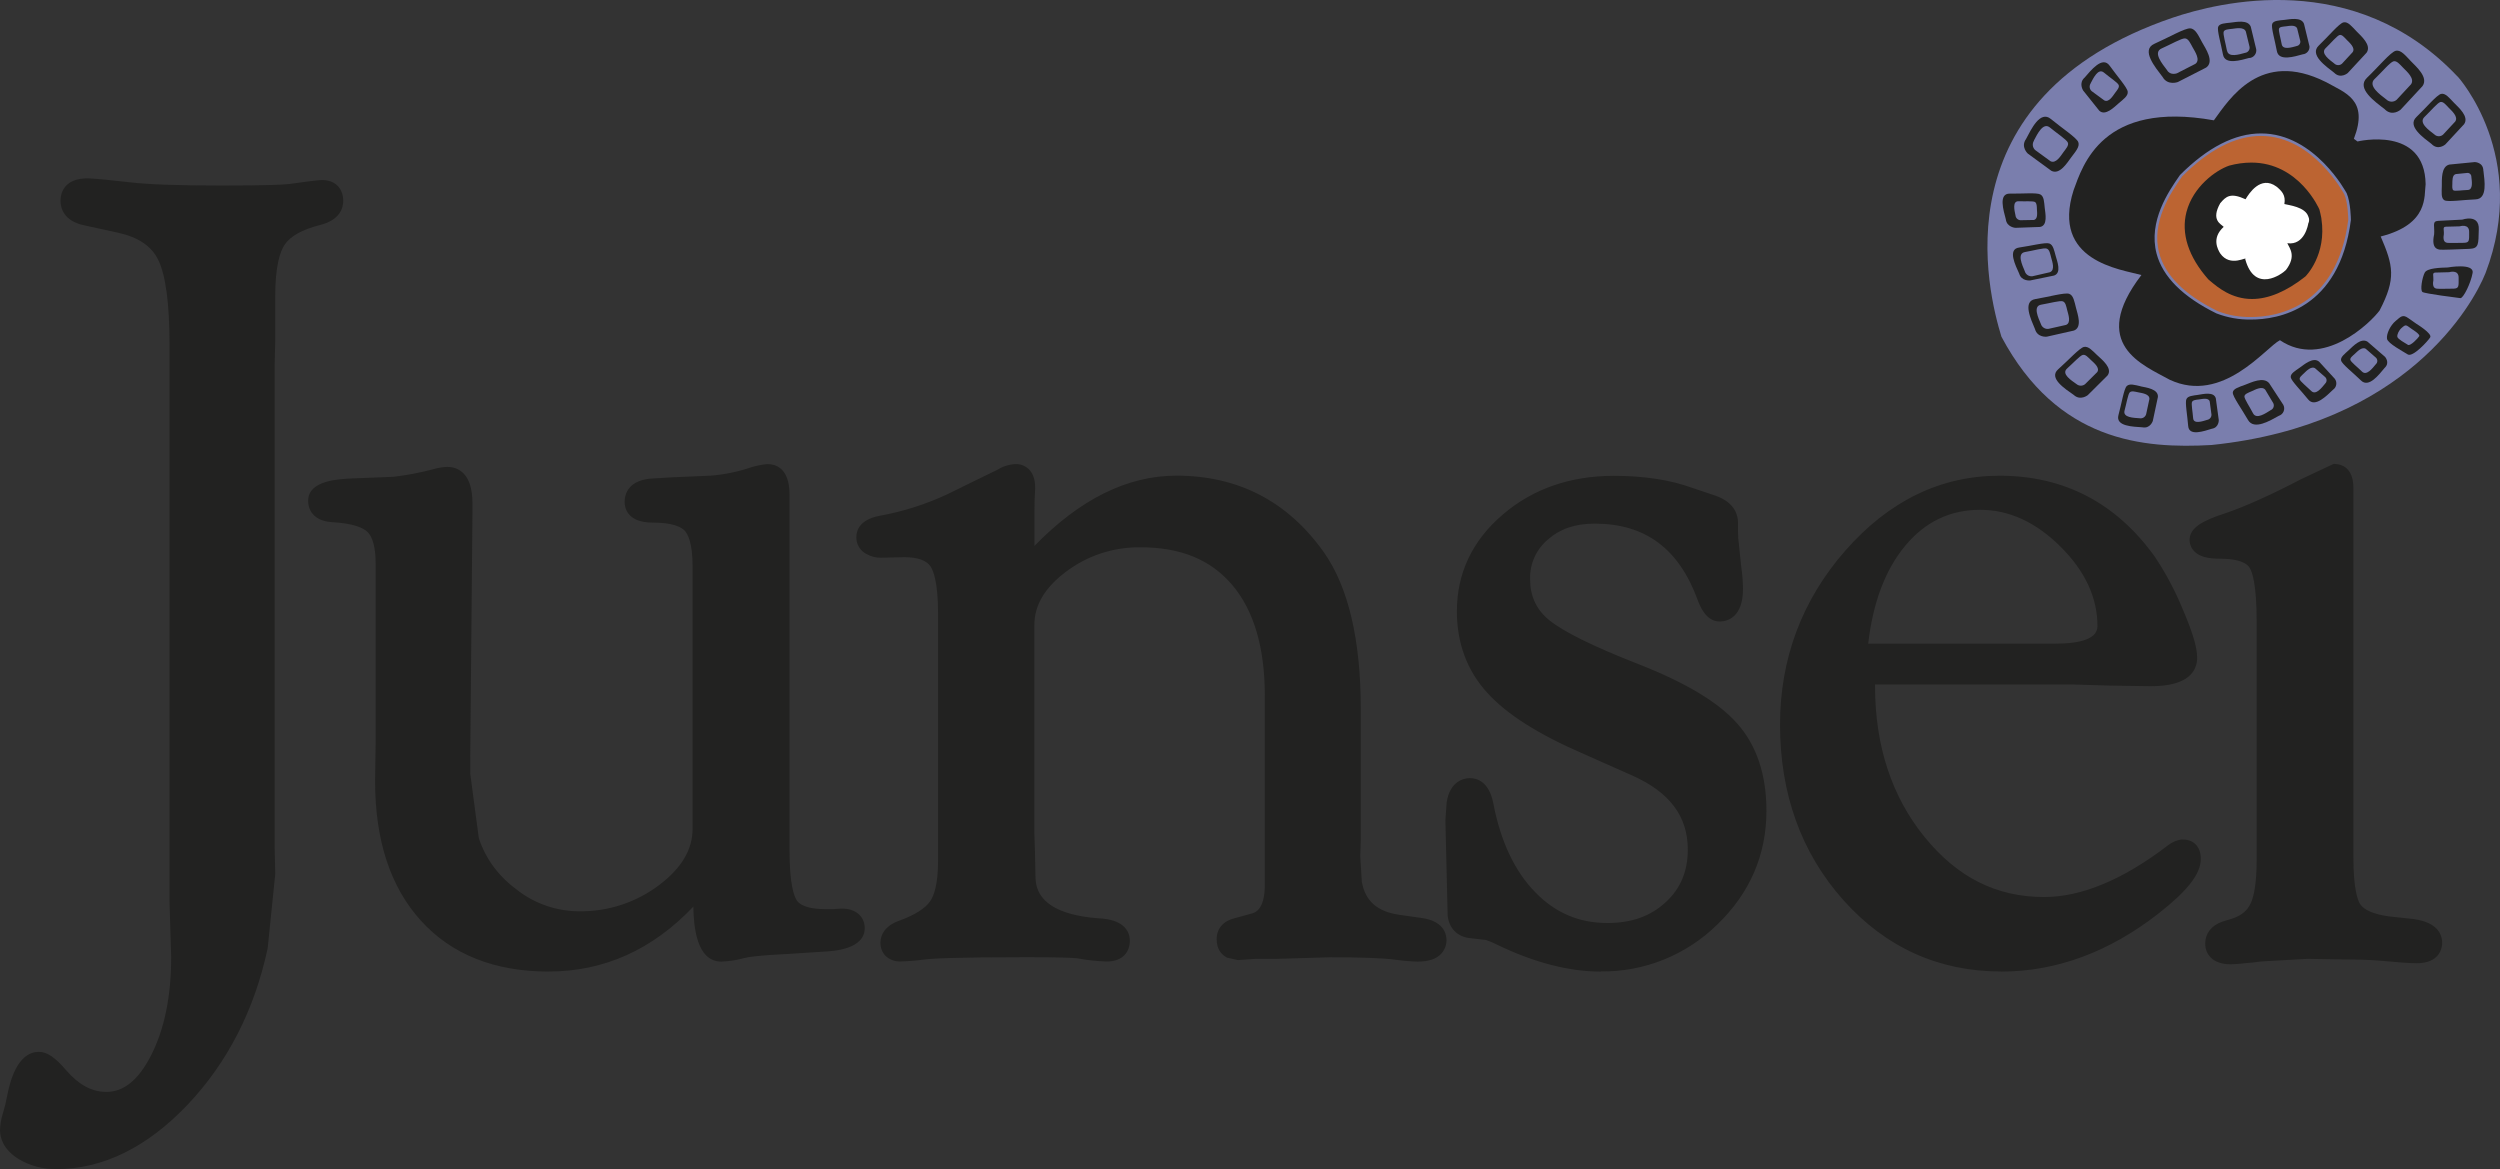 <?xml version="1.0" encoding="UTF-8"?>
<svg xmlns="http://www.w3.org/2000/svg" width="2346" height="1097" viewBox="0 0 2346 1097" fill="none">
  <rect x="0" y="0" width="2346" height="1097" fill="#333333" stroke="none"/>
  <g clip-path="url(#clip0_5_40)">
    <path d="M52.717 1097C40.247 1097.27 27.957 1093.99 17.287 1087.53C2.989 1078.53 0 1067.82 0 1060.34C0.186 1055.34 1.008 1050.38 2.446 1045.59L2.759 1044.67C4.494 1038.94 5.89 1033.11 6.94 1027.21C9.03 1017.28 15.447 987.055 36.559 987.055C44.167 987.055 51.839 992.284 62.207 1004.46C73.954 1018.03 86.224 1024.64 99.832 1024.64C116.094 1024.64 129.743 1013.6 141.512 990.883C154.179 966.267 160.617 935.251 160.617 898.589L159.091 846.848V324.062C159.091 285.266 155.537 258.308 148.514 243.961C142.243 230.911 129.702 222.566 110.889 218.404L80.058 211.67C59.824 207.738 56.772 195.378 56.772 188.33C56.772 183.311 58.653 166.517 83.945 167.416C91.24 167.772 103.908 169.027 121.821 171.055C139.171 173.147 168.246 174.109 208.191 174.109C250.603 174.109 266.197 173.314 271.882 172.624C294.436 169.424 299.975 168.964 302.4 168.964C314.315 168.964 322.091 176.618 322.091 188.477C322.091 194.96 319.227 206.546 300.101 211.21C283.525 215.393 272.3 221.667 266.928 229.907C262.978 235.972 258.254 249.232 258.254 278.26V321.008L257.731 342.863V795.086L258.295 820.183L251.188 889.847C238.835 947.674 213.563 996.989 176.231 1036.45C138.167 1076.63 96.571 1097.1 52.654 1097.1M514.73 911.723C464.02 911.723 423.699 895.64 394.958 863.914C366.216 832.187 351.982 788.414 351.982 732.909L352.483 698.735V528.349C352.483 513.961 349.766 503.817 344.77 499.07C341.07 495.556 332.228 491.081 310.908 489.951C294.185 488.655 288.709 478.26 289.211 468.912C290.193 450.884 317.367 449.566 330.389 448.96L369.268 447.433C381.571 445.977 393.759 443.671 405.743 440.532C410.237 439.124 414.897 438.315 419.602 438.126C428.465 438.126 443.368 442.581 443.368 472.321V480.017L441.278 710.28V726.007L449.347 786.658C455.952 806.38 467.908 822.358 485.696 835.471C502.368 848.277 522.809 855.198 543.827 855.151C570.784 855.46 597.079 846.793 618.575 830.514C639.645 814.557 649.929 797.261 649.929 777.602V531.424C649.929 509.297 645.331 501.036 642.593 498.066C639.311 494.552 631.472 490.411 612.555 490.411C588.705 490.411 586.155 476.796 586.155 470.92C586.155 464.499 588.873 449.608 614.332 448.897L631.054 447.893L667.258 446.325C680.038 445.284 692.641 442.664 704.778 438.524C709.484 437.118 714.303 436.124 719.18 435.554H719.724H720.727C726.789 435.554 740.898 438.315 740.898 464.018V798.244C740.898 830.054 745.183 841.118 747.713 844.924C752.269 851.679 764.623 853.101 774.217 853.101H782.118L789.664 852.599C804.902 852.599 810.923 861.446 811.466 869.791C812.407 890.997 782.202 892.545 772.211 893.068L739.874 895.159C712.972 896.435 702.563 897.941 698.549 899.007C691.515 900.969 684.275 902.099 676.978 902.375C653.629 902.375 650.933 869.477 650.619 850.78C612.325 891.207 566.737 911.681 514.856 911.681M1330.27 902.375C1323.17 902.157 1316.08 901.557 1309.04 900.576C1298.12 899.049 1277.51 898.317 1247.62 898.317L1197.12 899.823H1177.64L1161.67 900.952L1151.57 898.694L1150.22 897.92C1147.02 896.038 1141.71 891.437 1141.71 881.398C1141.71 871.359 1147.98 864.207 1158.43 861.697L1173.69 857.514C1177.43 856.636 1186.9 854.231 1186.9 830.138V652.746C1186.9 607.76 1176.62 572.812 1156.3 548.908C1135.98 525.003 1107.85 513.584 1069.99 513.584C1044.71 513.309 1020.05 521.478 999.925 536.799C980.193 551.794 970.661 568.044 970.661 586.553V783.144L971.184 798.286L971.727 824.01C972.25 832.731 974.173 858.372 1033.89 861.948H1034.23C1056.86 864.039 1060.25 876.023 1060.25 882.862C1060.25 892.273 1054.52 902.291 1038.45 902.291C1029.17 901.996 1019.92 900.989 1010.79 899.279C1006.43 898.798 994.762 898.234 963.805 898.234C896.77 898.234 874.425 899.447 867.485 900.451H867.151C859.961 901.421 852.726 902.015 845.475 902.228C842.757 902.394 840.036 901.986 837.486 901.031C834.937 900.077 832.616 898.596 830.676 896.686C829.047 894.875 827.815 892.743 827.059 890.427C826.303 888.111 826.04 885.662 826.286 883.238C826.725 877.361 829.881 869.477 842.298 864.541L842.674 864.395C857.807 859.062 868.28 852.537 872.983 845.572C876.348 840.637 880.278 830.054 880.278 807.927V575.636C880.278 546.503 875.846 535.502 873.213 531.528C869.346 525.798 861.068 522.87 848.547 522.87L826.6 523.372C822.047 523.456 817.553 522.33 813.577 520.109C810.516 518.686 807.94 516.396 806.168 513.523C804.396 510.649 803.505 507.318 803.607 503.943C803.607 498.108 806.387 487.797 824.99 484.095C847.161 480.134 868.719 473.293 889.12 463.746L916.293 450.403C926.619 445.446 933.183 442.226 936.067 440.783C941.19 437.585 947.05 435.763 953.082 435.491C955.485 435.431 957.874 435.879 960.093 436.805C962.312 437.731 964.31 439.115 965.958 440.866C970.139 445.342 971.895 451.951 971.267 461.09C970.912 466.172 970.745 472.572 970.745 479.913V512.287C1013.28 468.514 1057.97 446.346 1103.87 446.346C1161.92 446.346 1208.39 470.48 1242.19 518.06C1265.18 550.602 1276.95 600.042 1276.95 665.064V788.352L1276.47 803.64L1277.93 827.377C1281.11 845.405 1292.19 855.297 1312.8 858.413L1334.35 861.467C1353.37 864.248 1356.86 874.747 1357.34 880.75C1357.55 883.374 1357.2 886.013 1356.33 888.497C1355.46 890.982 1354.08 893.258 1352.28 895.18C1347.62 900.011 1340.54 902.354 1330.46 902.354M1877.95 911.66C1819.27 911.66 1769.44 889.094 1729.72 844.568C1690.34 800.356 1670.38 744.997 1670.38 680.038C1670.38 618.175 1690.93 563.297 1731.46 516.909C1772.39 470.125 1821.09 446.408 1876.36 446.408C1936.77 446.408 1985.74 471.882 2021.86 522.117C2032.24 537.61 2041.04 554.102 2048.14 571.348C2057.48 593.015 2061.81 607.551 2061.81 617.004C2061.81 629.301 2054.24 643.941 2018.35 643.941L1979.85 643.355L1944.67 642.31H1759.55V643.92C1759.55 699.907 1775.23 747.569 1806.02 785.445C1836.81 823.32 1873.47 841.766 1918.18 841.766C1953.24 841.766 1992.3 825.495 2034.32 793.35C2037.9 790.483 2042.15 788.576 2046.67 787.808H2047.36H2048.87C2056.39 787.808 2065.23 792.576 2065.23 806.003C2065.23 819.953 2052.94 835.805 2025.39 857.368C1979.2 893.423 1929.58 911.744 1877.78 911.744M1502.16 911.744C1472.26 911.744 1439.68 903.274 1405.17 886.647C1401.61 884.771 1397.89 883.204 1394.07 881.963H1393.46L1380.06 880.415C1367.73 879.348 1359.52 871.192 1358.45 858.581V857.953L1356.36 769.759L1357.53 753.028C1360.54 733.306 1373.1 730.546 1378.43 730.211H1379.52C1385.79 730.211 1397.27 733.264 1401.3 753.676C1408.11 789.397 1421.32 817.485 1440.62 837.207C1459.56 856.719 1481.75 866.152 1508.36 866.152C1531.02 866.152 1548.96 859.773 1563.13 846.618C1577.3 833.463 1583.82 817.443 1583.82 797.136C1583.82 766.016 1566.79 743.324 1531.57 727.68L1486.25 707.561C1443.44 689.052 1413.72 670.167 1395.43 649.88C1376.61 629.134 1367.14 603.43 1367.14 573.607C1367.14 537.823 1381.61 507.268 1410.25 482.82C1438.38 458.727 1473.48 446.513 1514.49 446.513C1542.6 446.513 1567.33 450.298 1587.88 457.765L1610.29 465.294C1628.32 471.861 1630.94 483.865 1630.94 490.391V498.61C1630.94 502.963 1631.26 507.311 1631.9 511.618V512.016L1633.99 531.905C1635.01 538.788 1635.56 545.734 1635.62 552.693C1635.62 579.149 1621.11 582.872 1614.72 583.207H1613.67C1600.73 583.207 1595.09 568.253 1593.23 563.38C1575.61 514.902 1544.02 491.373 1496.41 491.373C1478.16 491.373 1463.76 496.309 1452.34 506.473C1447 511.003 1442.74 516.679 1439.88 523.08C1437.03 529.481 1435.65 536.443 1435.85 543.449C1435.85 559.407 1441.62 571.913 1453.58 581.764C1466.93 592.702 1494.99 606.588 1537.08 623.048C1581.88 640.595 1612.33 658.832 1630.16 678.888C1648.41 699.342 1657.63 726.99 1657.63 760.787C1657.63 802.134 1642.14 838.001 1611.64 867.448C1597.21 881.687 1580.09 892.921 1561.29 900.499C1542.48 908.077 1522.36 911.849 1502.09 911.598M2093.24 904.884C2075.64 904.884 2069.37 894.846 2069.37 885.434C2069.37 876.023 2075.2 868.41 2085.34 864.918L2095.38 861.781C2103.51 858.999 2109.11 854.314 2112.1 847.559C2114.65 842.101 2117.64 830.682 2117.64 806.986V582.872C2117.64 548.239 2113.46 536.569 2110.99 532.679C2106.6 525.84 2093.81 524.313 2083.82 524.313C2071.28 524.313 2063.56 522.222 2058.92 517.139C2057.47 515.627 2056.35 513.829 2055.63 511.859C2054.91 509.89 2054.61 507.792 2054.74 505.7C2055.45 495.807 2065.19 488.968 2088.06 481.711C2106.56 475.437 2130.76 464.604 2159.82 449.42L2160.2 449.274L2189.96 435.261L2192.55 435.491C2196.29 435.742 2208.44 438.189 2208.44 457.786V804.79C2208.44 834.07 2212.41 844.673 2214.71 848.354C2218.33 853.959 2227.57 857.932 2241.42 859.898L2264.86 862.429C2289.02 865.712 2292.03 878.512 2291.72 885.873C2291.42 890.203 2288.98 903.901 2267.8 903.901C2261.66 903.901 2250.37 903.107 2233.33 901.517C2224.53 900.722 2212.66 900.346 2198.2 900.346L2165.3 899.781L2128.01 901.873C2123.1 902.069 2118.22 902.544 2113.37 903.295H2112.73C2103.28 904.361 2096.84 904.884 2092.99 904.884M1753.11 604.037H1927.59C1954.76 604.037 1968.25 598.578 1968.25 587.557C1968.25 560.787 1956.67 535.899 1933.51 512.894C1910.34 489.889 1885.22 478.393 1858.13 478.407C1829.95 478.407 1806.53 489.652 1787.85 512.141C1769.18 534.63 1757.6 565.262 1753.11 604.037Z" fill="#222221"></path>
    <path d="M2306.35 71.881C2306.35 71.881 2374.2 146.753 2332.39 256.342C2320.52 285.998 2257.71 398.829 2075.29 417.589C2011.39 421.165 1930.77 414.703 1878.15 315.968C1865.61 274.893 1817.54 91.938 2039.11 16.501C2081.18 2.384 2209.4 -30.764 2306.22 71.881" fill="#7A7EAD"></path>
    <path d="M2212.37 132.741C2212.37 132.741 2275.39 117.536 2276.21 172.896C2274.64 183.771 2279.55 210.353 2234.04 221.918C2245.81 249.211 2248.68 261.215 2233.02 291.331C2224.66 302.73 2179.86 346.628 2139.5 319.252C2126.21 325.902 2085.84 379.651 2036.1 356.374C2011.24 342.55 1959.59 323.372 2009.51 258.078C1990.17 252.703 1924.62 245.237 1945.82 178.605C1954.41 155.286 1972.61 94.134 2077.5 112.914C2092.14 92.921 2121 46.199 2182.25 76.817C2201.06 87.274 2223.01 93.548 2208.88 130.252L2212.31 132.783" fill="#222221"></path>
    <path d="M2204.91 206.316C2191.55 310.447 2104.32 303.545 2080.56 293.046C1987.35 247.391 2032.29 186.03 2046.74 165.116C2142.43 69.204 2201.25 182.014 2201.25 182.014C2204.91 190.61 2205.01 206.4 2205.01 206.4" fill="#BC6432"></path>
    <path d="M2047.53 165.806L2046.61 167.144C2037.45 180.446 2018.45 208.094 2026.15 237.353C2031.69 258.455 2050.18 276.838 2081.1 291.98C2091.1 295.816 2101.75 297.684 2112.45 297.48C2136.35 297.48 2193.01 288.592 2203.61 206.233C2203.61 205.04 2203.36 190.359 2199.93 182.412C2199.68 181.951 2170.67 127.554 2121.69 127.554C2097.74 127.554 2072.74 140.416 2047.43 165.806M2112.45 299.864C2101.36 300.065 2090.33 298.119 2079.97 294.134C2048.39 278.658 2029.47 259.73 2023.72 237.98C2015.78 207.655 2035.2 179.421 2044.62 165.785L2045.75 164.175C2071.59 138.325 2097.11 125.212 2121.78 125.212C2172.26 125.212 2201.85 180.843 2202.15 181.387C2205.91 190.171 2206.08 205.647 2206.08 206.316V206.463C2195.27 290.767 2137.1 299.864 2112.54 299.864" fill="#7A7EAD"></path>
    <path d="M2178.42 204.999C2178.11 202.782 2176.63 196.947 2176.54 196.633C2176.46 196.319 2157.52 152.567 2112.68 152.567C2105.62 152.604 2098.59 153.575 2091.78 155.453C2079.24 159.824 2058.09 175.008 2051.81 198.808C2046.53 219.053 2053.55 240.908 2072.26 262.136C2072.84 262.596 2073.45 263.118 2074.12 263.725C2081.12 269.602 2094.08 280.582 2113.31 280.582C2128.78 280.582 2145.65 273.471 2163.35 259.479C2163.58 259.291 2183.67 239.256 2178.38 205.103" fill="#222221"></path>
    <path d="M2166.05 209.892C2166.05 209.892 2162.98 230.597 2146.4 228.234C2148.49 232.877 2155.22 240.134 2145.15 253.331C2141.68 257.012 2115.88 275.855 2106.94 243.25C2109.36 239.967 2092.97 251.616 2083.38 237.708C2081.29 234.195 2075.02 223.466 2086.72 212.883C2084.07 210.143 2074.51 206.609 2083.48 190.673C2088.83 184.398 2092.95 180.425 2107.23 186.992C2110.43 181.554 2121.46 164.3 2136.2 175.071C2141.3 179.254 2145.06 183.144 2143.66 191.467C2147.84 192.597 2163.18 194.061 2166.15 203.242C2166.65 204.269 2166.9 205.397 2166.88 206.538C2166.86 207.678 2166.58 208.799 2166.05 209.809" fill="white"></path>
    <path d="M2315.75 178.271C2310.53 178.438 2303.88 179.505 2302.4 178.668C2300.91 177.831 2301.21 175.133 2301.29 172.519C2301.37 169.905 2300.95 164.154 2304.55 163.359L2315.46 162.25C2315.95 162.242 2316.43 162.332 2316.89 162.517C2317.34 162.702 2317.75 162.977 2318.09 163.325C2318.43 163.674 2318.7 164.088 2318.88 164.543C2319.05 164.998 2319.14 165.485 2319.12 165.973C2319.6 170.156 2320.94 178.061 2315.75 178.271ZM2330.39 160.285C2330.39 152.17 2322.34 152.086 2322.34 152.086L2298.43 154.429C2290.63 156.311 2291.49 168.671 2291.4 174.443C2291.32 180.216 2290.48 186.051 2293.83 187.912C2297.17 189.773 2311.64 187.494 2323.09 187.096C2334.55 186.699 2331.45 169.257 2330.45 160.285" fill="#222221"></path>
    <path d="M2229.47 341.797C2226.42 345.478 2220.81 352.944 2216.53 348.719C2212.24 344.495 2206.08 339.726 2205.58 337.76C2205.07 335.795 2207.67 333.975 2209.88 331.925C2212.1 329.876 2216.55 325.066 2220.12 327.387L2229.7 335.753C2230.09 336.159 2230.4 336.64 2230.6 337.168C2230.8 337.696 2230.9 338.259 2230.87 338.824C2230.85 339.389 2230.72 339.944 2230.47 340.455C2230.23 340.966 2229.89 341.422 2229.47 341.797ZM2221.73 320.674C2215.65 316.721 2208.08 324.857 2204.26 328.433C2200.43 332.009 2196.04 335.042 2196.9 338.367C2197.76 341.692 2208.21 349.849 2215.57 357.064C2222.92 364.279 2232.44 351.522 2237.7 345.289C2243.07 340.312 2238.08 334.832 2238.08 334.832L2221.73 320.674Z" fill="#222221"></path>
    <path d="M2089.75 47.433C2088.5 40.531 2085.87 31.915 2086.72 29.719C2087.58 27.523 2091.22 27.481 2094.71 27.063C2098.2 26.644 2105.68 24.971 2107.5 29.614L2110.99 43.982C2111.09 44.626 2111.07 45.284 2110.91 45.917C2110.76 46.551 2110.47 47.147 2110.08 47.669C2109.69 48.192 2109.2 48.631 2108.64 48.96C2108.08 49.29 2107.46 49.503 2106.81 49.587C2101.44 51.03 2091.11 54.376 2089.86 47.496M2110.97 54.46C2111.93 54.345 2112.85 54.039 2113.69 53.56C2114.52 53.082 2115.25 52.441 2115.84 51.675C2116.42 50.908 2116.85 50.033 2117.09 49.1C2117.33 48.166 2117.38 47.194 2117.24 46.241L2112.1 24.992C2109.38 18.237 2098.45 20.642 2093.29 21.228C2088.12 21.813 2082.83 21.918 2081.56 25.118C2080.28 28.317 2084.17 41.012 2086.03 51.156C2087.89 61.299 2103.05 56.384 2110.84 54.313" fill="#222221"></path>
    <path d="M2155.07 43.25C2150.66 44.421 2142.16 47.161 2141.15 41.514C2140.15 35.867 2137.98 28.694 2138.64 26.874C2139.31 25.055 2142.32 25.034 2145.23 24.678C2148.13 24.323 2154.22 23.005 2155.68 26.77L2158.61 38.586C2158.68 39.124 2158.65 39.672 2158.51 40.198C2158.37 40.723 2158.13 41.215 2157.79 41.644C2157.46 42.073 2157.04 42.431 2156.57 42.696C2156.1 42.961 2155.57 43.128 2155.03 43.187M2167.09 42.957L2162.06 22.294C2159.42 15.685 2148.76 18.111 2143.7 18.655C2138.64 19.199 2133.42 19.283 2132.23 22.42C2131.04 25.557 2134.8 37.98 2136.6 47.914C2138.39 57.848 2153.32 53.017 2160.91 50.967C2161.85 50.881 2162.78 50.602 2163.61 50.146C2164.45 49.691 2165.18 49.068 2165.77 48.318C2166.36 47.568 2166.79 46.705 2167.03 45.783C2167.27 44.861 2167.32 43.9 2167.18 42.957" fill="#222221"></path>
    <path d="M2182.37 45.195C2187.41 40.343 2193.16 33.441 2195.46 32.856C2197.76 32.27 2199.93 35.114 2202.4 37.624C2204.86 40.134 2210.51 44.944 2207.73 48.939L2197.7 59.793C2196.68 60.683 2195.37 61.154 2194.02 61.111C2192.68 61.069 2191.4 60.515 2190.44 59.563C2186.14 56.196 2177.25 50.047 2182.37 45.195ZM2190.32 68.2C2196.38 74.349 2203.11 68.556 2203.11 68.556L2220.81 49.441C2225.75 42.372 2215.59 33.755 2211.34 29.363C2207.1 24.971 2203.26 19.994 2199.12 20.998C2194.98 22.002 2184.9 34.194 2175.91 42.769C2166.93 51.344 2182.6 62.219 2190.32 68.2Z" fill="#222221"></path>
    <path d="M2228.38 74.098C2235.24 67.573 2242.91 58.329 2246.06 57.534C2249.22 56.74 2252.08 60.525 2255.32 63.809C2258.56 67.092 2266.28 73.722 2262.51 79.097L2249.03 93.611C2247.69 94.815 2245.93 95.456 2244.12 95.402C2242.32 95.347 2240.6 94.601 2239.33 93.318C2233.48 88.801 2221.59 80.54 2228.38 74.035M2237.85 102.541C2244.94 109.715 2252.73 102.938 2252.73 102.938L2273.32 80.749C2279.07 72.53 2267.3 62.533 2262.33 57.367C2257.35 52.201 2252.96 46.471 2248.15 47.663C2243.35 48.855 2231.6 63.035 2221.17 72.99C2210.74 82.945 2228.97 95.598 2237.89 102.541" fill="#222221"></path>
    <path d="M2275.12 109.756C2280.89 104.235 2287.39 96.392 2290.06 95.744C2292.74 95.096 2295.14 98.275 2297.88 101.119C2300.62 103.963 2307.14 109.485 2303.99 114.044L2292.57 126.341C2291.43 127.355 2289.95 127.895 2288.43 127.853C2286.91 127.81 2285.46 127.187 2284.38 126.111C2279.42 122.284 2269.33 115.299 2275.12 109.756ZM2281.89 135.251C2287.93 141.399 2294.62 135.606 2294.62 135.606L2312.3 116.553C2317.26 109.505 2307.14 100.889 2302.86 96.476C2298.57 92.063 2294.81 87.127 2290.71 88.111C2286.62 89.094 2276.5 101.286 2267.53 109.84C2258.56 118.394 2274.22 129.269 2281.89 135.209" fill="#222221"></path>
    <path d="M2181.91 360.013C2178.82 363.673 2173.28 371.181 2168.95 366.956C2164.63 362.732 2158.5 357.901 2158.04 355.976C2157.58 354.052 2160.13 352.191 2162.22 350.141C2164.31 348.092 2168.95 343.261 2172.49 345.603L2182.08 353.969C2182.48 354.376 2182.78 354.86 2182.99 355.391C2183.19 355.921 2183.28 356.488 2183.26 357.055C2183.23 357.623 2183.1 358.179 2182.85 358.692C2182.6 359.204 2182.26 359.66 2181.83 360.034M2176.25 339.392C2170.71 334.728 2162.22 342.069 2158 345.059C2153.78 348.05 2149.12 350.685 2149.64 354.073C2150.16 357.461 2159.53 366.789 2165.96 374.82C2172.4 382.851 2183.4 371.265 2189.33 365.701C2190.13 365.146 2190.81 364.436 2191.32 363.614C2191.84 362.791 2192.18 361.873 2192.33 360.914C2192.48 359.955 2192.44 358.976 2192.21 358.034C2191.97 357.092 2191.55 356.207 2190.96 355.433L2176.25 339.392Z" fill="#222221"></path>
    <path d="M2071.38 393.956C2067.01 395.274 2058.48 398.327 2058.04 392.43C2057.6 386.532 2056.16 379.128 2056.98 377.246C2057.79 375.364 2060.7 375.155 2063.58 374.82C2066.47 374.485 2072.51 372.854 2073.6 376.765L2075.25 389.062C2075.29 390.205 2074.92 391.325 2074.21 392.222C2073.5 393.118 2072.5 393.733 2071.38 393.956ZM2062.66 370.533C2057.94 371.244 2053.11 371.432 2051.71 374.569C2050.31 377.706 2052.65 389.962 2053.4 399.812C2054.16 409.663 2068.33 404.539 2075.64 402.322C2082.31 401.255 2082.1 394.207 2082.1 394.207L2079.32 373.774C2077.48 367.249 2067.39 369.822 2062.6 370.533" fill="#222221"></path>
    <path d="M2013.94 388.707C2013.56 389.983 2012.72 391.075 2011.59 391.774C2010.45 392.472 2009.1 392.728 2007.79 392.492C2002.44 392.095 1991.84 391.928 1993.68 385.256C1995.52 378.584 1996.88 369.905 1998.55 368.211C2000.23 366.517 2003.49 367.542 2006.79 368.211C2010.09 368.88 2017.37 369.759 2016.99 374.485L2013.94 388.707ZM2008.71 362.46C2003.49 361.31 1998.37 359.574 1995.69 362.334C1993.02 365.095 1990.9 378.835 1987.96 389.523C1985.01 400.21 2001.86 400.356 2010.36 400.983C2017.76 402.489 2020.19 395.023 2020.19 395.023L2024.98 372.519C2025.56 364.99 2013.94 363.652 2008.71 362.543" fill="#222221"></path>
    <path d="M1967.91 349.305L1956.67 360.473C1955.54 361.407 1954.12 361.918 1952.66 361.918C1951.2 361.918 1949.78 361.407 1948.66 360.473C1943.89 357.064 1934.03 350.915 1939.73 345.833C1945.44 340.751 1951.86 333.682 1954.47 333.055C1957.08 332.427 1959.42 335.293 1962.08 337.802C1964.73 340.312 1971.07 345.206 1967.91 349.347M1968.06 333.368C1963.67 329.186 1959.7 324.564 1955.52 325.568C1951.34 326.571 1940.7 338.346 1931.35 346.586C1922.01 354.826 1938.08 365.032 1945.98 370.595C1952.25 376.389 1959.19 370.784 1959.19 370.784L1977.69 352.379C1982.84 345.582 1972.47 337.509 1968.1 333.368" fill="#222221"></path>
    <path d="M1938.65 304.926L1922.28 308.606C1920.74 308.803 1919.18 308.449 1917.88 307.607C1916.57 306.765 1915.61 305.49 1915.15 304.005C1912.77 298.296 1907.44 287.274 1915.4 285.915C1923.37 284.555 1933.09 281.857 1935.74 282.778C1938.4 283.698 1938.96 287.525 1939.92 291.29C1940.88 295.054 1943.81 303.001 1938.69 304.926M1948.14 288.968C1946.63 283.133 1945.77 277.11 1941.68 275.709C1937.58 274.308 1922.32 278.616 1909.99 280.644C1897.66 282.673 1905.91 299.864 1909.61 308.753C1911.85 316.993 1920.71 315.947 1920.71 315.947L1946.17 310.196C1954.18 307.184 1949.64 294.824 1948.14 288.968Z" fill="#222221"></path>
    <path d="M1900.08 254.544C1897.7 248.813 1892.41 237.813 1900.31 236.495C1908.21 235.177 1918.04 232.312 1920.67 233.295C1923.3 234.278 1923.85 238.084 1924.85 241.828C1925.85 245.572 1928.72 253.519 1923.6 255.464L1907.23 259.229C1905.69 259.426 1904.13 259.073 1902.82 258.231C1901.51 257.39 1900.54 256.114 1900.08 254.627M1904.74 263.265L1927.59 258.559C1934.74 256.07 1930.47 245.216 1929.05 240.134C1927.63 235.052 1926.73 229.677 1923.01 228.464C1919.29 227.251 1905.73 230.723 1894.69 232.291C1883.65 233.86 1891.32 249.022 1894.81 256.782C1896.9 263.955 1904.85 263.181 1904.85 263.181" fill="#222221"></path>
    <path d="M1894.15 188.853C1900.21 189.083 1907.84 188.498 1909.61 189.564C1911.39 190.631 1911.33 193.58 1911.45 196.487C1911.58 199.394 1912.58 205.731 1908.46 206.421L1895.92 206.651C1894.75 206.567 1893.65 206.071 1892.81 205.252C1891.98 204.433 1891.45 203.342 1891.34 202.175C1890.4 197.595 1888.15 188.623 1894.23 188.853M1914.38 212.967C1921.82 211.67 1919.35 200.272 1918.77 195.023C1918.18 189.773 1918.23 184.398 1914.69 182.474C1911.16 180.55 1897.26 181.91 1886.14 181.68C1875.02 181.45 1880.12 197.553 1882.27 205.835C1883.19 213.26 1891.2 213.803 1891.2 213.803L1914.38 212.967Z" fill="#222221"></path>
    <path d="M1908.61 131.863C1911.72 126.069 1917.18 114.295 1923.72 119.712C1930.27 125.128 1939.27 131.005 1940.44 133.745C1941.62 136.485 1938.69 139.559 1936.26 142.884C1933.84 146.209 1929.26 153.969 1924.14 151.25L1909.8 140.793C1908.59 139.7 1907.81 138.205 1907.61 136.583C1907.41 134.961 1907.8 133.322 1908.71 131.967M1902.82 144.055L1924.96 160.264C1932.86 164.446 1939.92 152.588 1943.77 147.464C1947.61 142.34 1951.92 137.551 1950.25 133.326C1948.58 129.102 1934.63 120.025 1924.54 111.66C1914.44 103.294 1906 121.447 1901.21 130.482C1895.98 137.781 1902.88 144.118 1902.88 144.118" fill="#222221"></path>
    <path d="M1961.83 78.197C1964.4 73.408 1968.91 63.557 1974.37 68.138C1979.83 72.718 1987.25 77.507 1988.17 79.766C1989.09 82.025 1986.7 84.576 1984.68 87.337C1982.65 90.097 1978.86 96.476 1974.66 94.217L1962.79 85.496C1961.79 84.592 1961.14 83.354 1960.98 82.012C1960.82 80.669 1961.15 79.314 1961.91 78.197M1969.9 103.817C1975.6 109.275 1984.07 100.429 1988.29 96.811C1992.51 93.193 1997.17 90.035 1996.65 85.998C1996.13 81.962 1986.41 71.066 1979.68 61.633C1972.95 52.201 1962.1 66.046 1956.23 72.781C1950.31 77.967 1954.83 84.932 1954.83 84.932L1969.9 103.817Z" fill="#222221"></path>
    <path d="M2060.05 59.96L2042.81 68.786C2042.81 68.786 2036.53 71.191 2033.46 65.691C2029.14 59.981 2020 49.19 2028.49 45.446C2036.97 41.702 2047.13 35.826 2050.37 36.035C2053.61 36.244 2055.37 40.468 2057.54 44.4C2059.72 48.332 2065.23 56.342 2060.05 59.981M2066.32 39.444C2063 33.42 2060.34 27 2055.35 26.623C2050.35 26.247 2034.76 35.324 2021.71 41.075C2008.67 46.826 2022.72 63.432 2029.39 72.237C2034.17 80.602 2043.68 76.984 2043.68 76.984L2070.23 63.411C2078.24 57.827 2069.69 45.467 2066.32 39.444Z" fill="#222221"></path>
    <path d="M2130.83 384.88C2126.19 387.766 2117.41 393.956 2114.23 387.808C2111.05 381.659 2106.02 374.234 2106.16 371.976C2106.31 369.717 2109.74 368.546 2112.96 367.145C2116.17 365.743 2122.7 361.958 2125.75 365.785L2133.25 378.334C2133.54 378.92 2133.71 379.558 2133.74 380.211C2133.77 380.863 2133.67 381.516 2133.45 382.128C2133.22 382.741 2132.87 383.3 2132.42 383.773C2131.97 384.247 2131.43 384.623 2130.83 384.88ZM2129.34 359.532C2123.93 353.258 2112.62 358.904 2106.96 361.017C2101.29 363.129 2095.46 364.698 2095.25 368.378C2095.04 372.059 2103.82 384.064 2109.49 394.04C2115.15 404.016 2130.39 394.605 2138.46 390.192C2139.47 389.873 2140.4 389.333 2141.18 388.612C2141.96 387.891 2142.57 387.007 2142.97 386.022C2143.37 385.037 2143.55 383.975 2143.49 382.914C2143.43 381.852 2143.14 380.817 2142.64 379.881L2129.34 359.532Z" fill="#222221"></path>
    <path d="M2312.35 227.858C2307.29 227.962 2296.94 228.109 2296.48 227.858C2296.02 227.607 2291.8 227.858 2293.3 219.848C2293.64 215.665 2291.84 212.82 2295.27 212.737L2308.17 212.402C2308.17 212.402 2317.32 209.474 2317.03 217.84C2317.03 225.473 2317.51 227.69 2312.35 227.837M2310.63 206.086L2287.91 207.257C2281.89 207.55 2284.92 212.57 2284.17 220.078C2281.14 234.278 2288.58 233.902 2289.4 234.257C2290.21 234.613 2308.44 233.923 2317.36 233.525C2326.29 233.128 2325.72 229.112 2326.08 215.456C2326.83 200.46 2310.63 206.086 2310.63 206.086Z" fill="#222221"></path>
    <path d="M2302.5 270.878C2297.42 270.982 2287.05 271.108 2286.62 270.878C2286.18 270.648 2281.91 270.878 2283.48 262.888C2283.75 258.706 2282 255.84 2285.44 255.778L2298.3 255.443C2298.3 255.443 2307.43 252.494 2307.18 260.881C2307.18 268.514 2307.62 270.689 2302.5 270.878ZM2297.07 250.988C2290.02 251.218 2277.67 251.49 2275.37 255.84C2273.07 260.191 2270.79 272.446 2273.28 274.036C2275.77 275.625 2306.12 279.452 2308.81 279.766C2311.51 280.08 2318.64 265.754 2320.29 256.133C2321.94 246.513 2296.98 250.988 2296.98 250.988" fill="#222221"></path>
    <path d="M2259.55 323.56C2257.16 322.033 2250.06 318.248 2249.66 316.073C2249.26 313.898 2251.21 309.798 2253.71 307.707C2256.22 305.616 2257.1 304.445 2259.73 306.264L2263.54 308.983C2263.54 308.983 2271.29 313.668 2270.21 315.487C2269.12 317.307 2261.85 325.108 2259.55 323.602M2267.38 303.733L2259.8 298.421C2254.63 294.824 2252.98 297.083 2248.01 301.224C2243.03 305.365 2239.19 313.605 2239.98 317.955C2240.78 322.305 2254.8 329.646 2259.46 332.595C2264.12 335.544 2278.28 320.172 2280.49 316.596C2282.71 313.019 2267.38 303.754 2267.38 303.754" fill="#222221"></path>
  </g>
  <defs>
    <clipPath id="clip0_5_40">
      <rect width="2346" height="1097" fill="white"></rect>
    </clipPath>
  </defs>
</svg>
